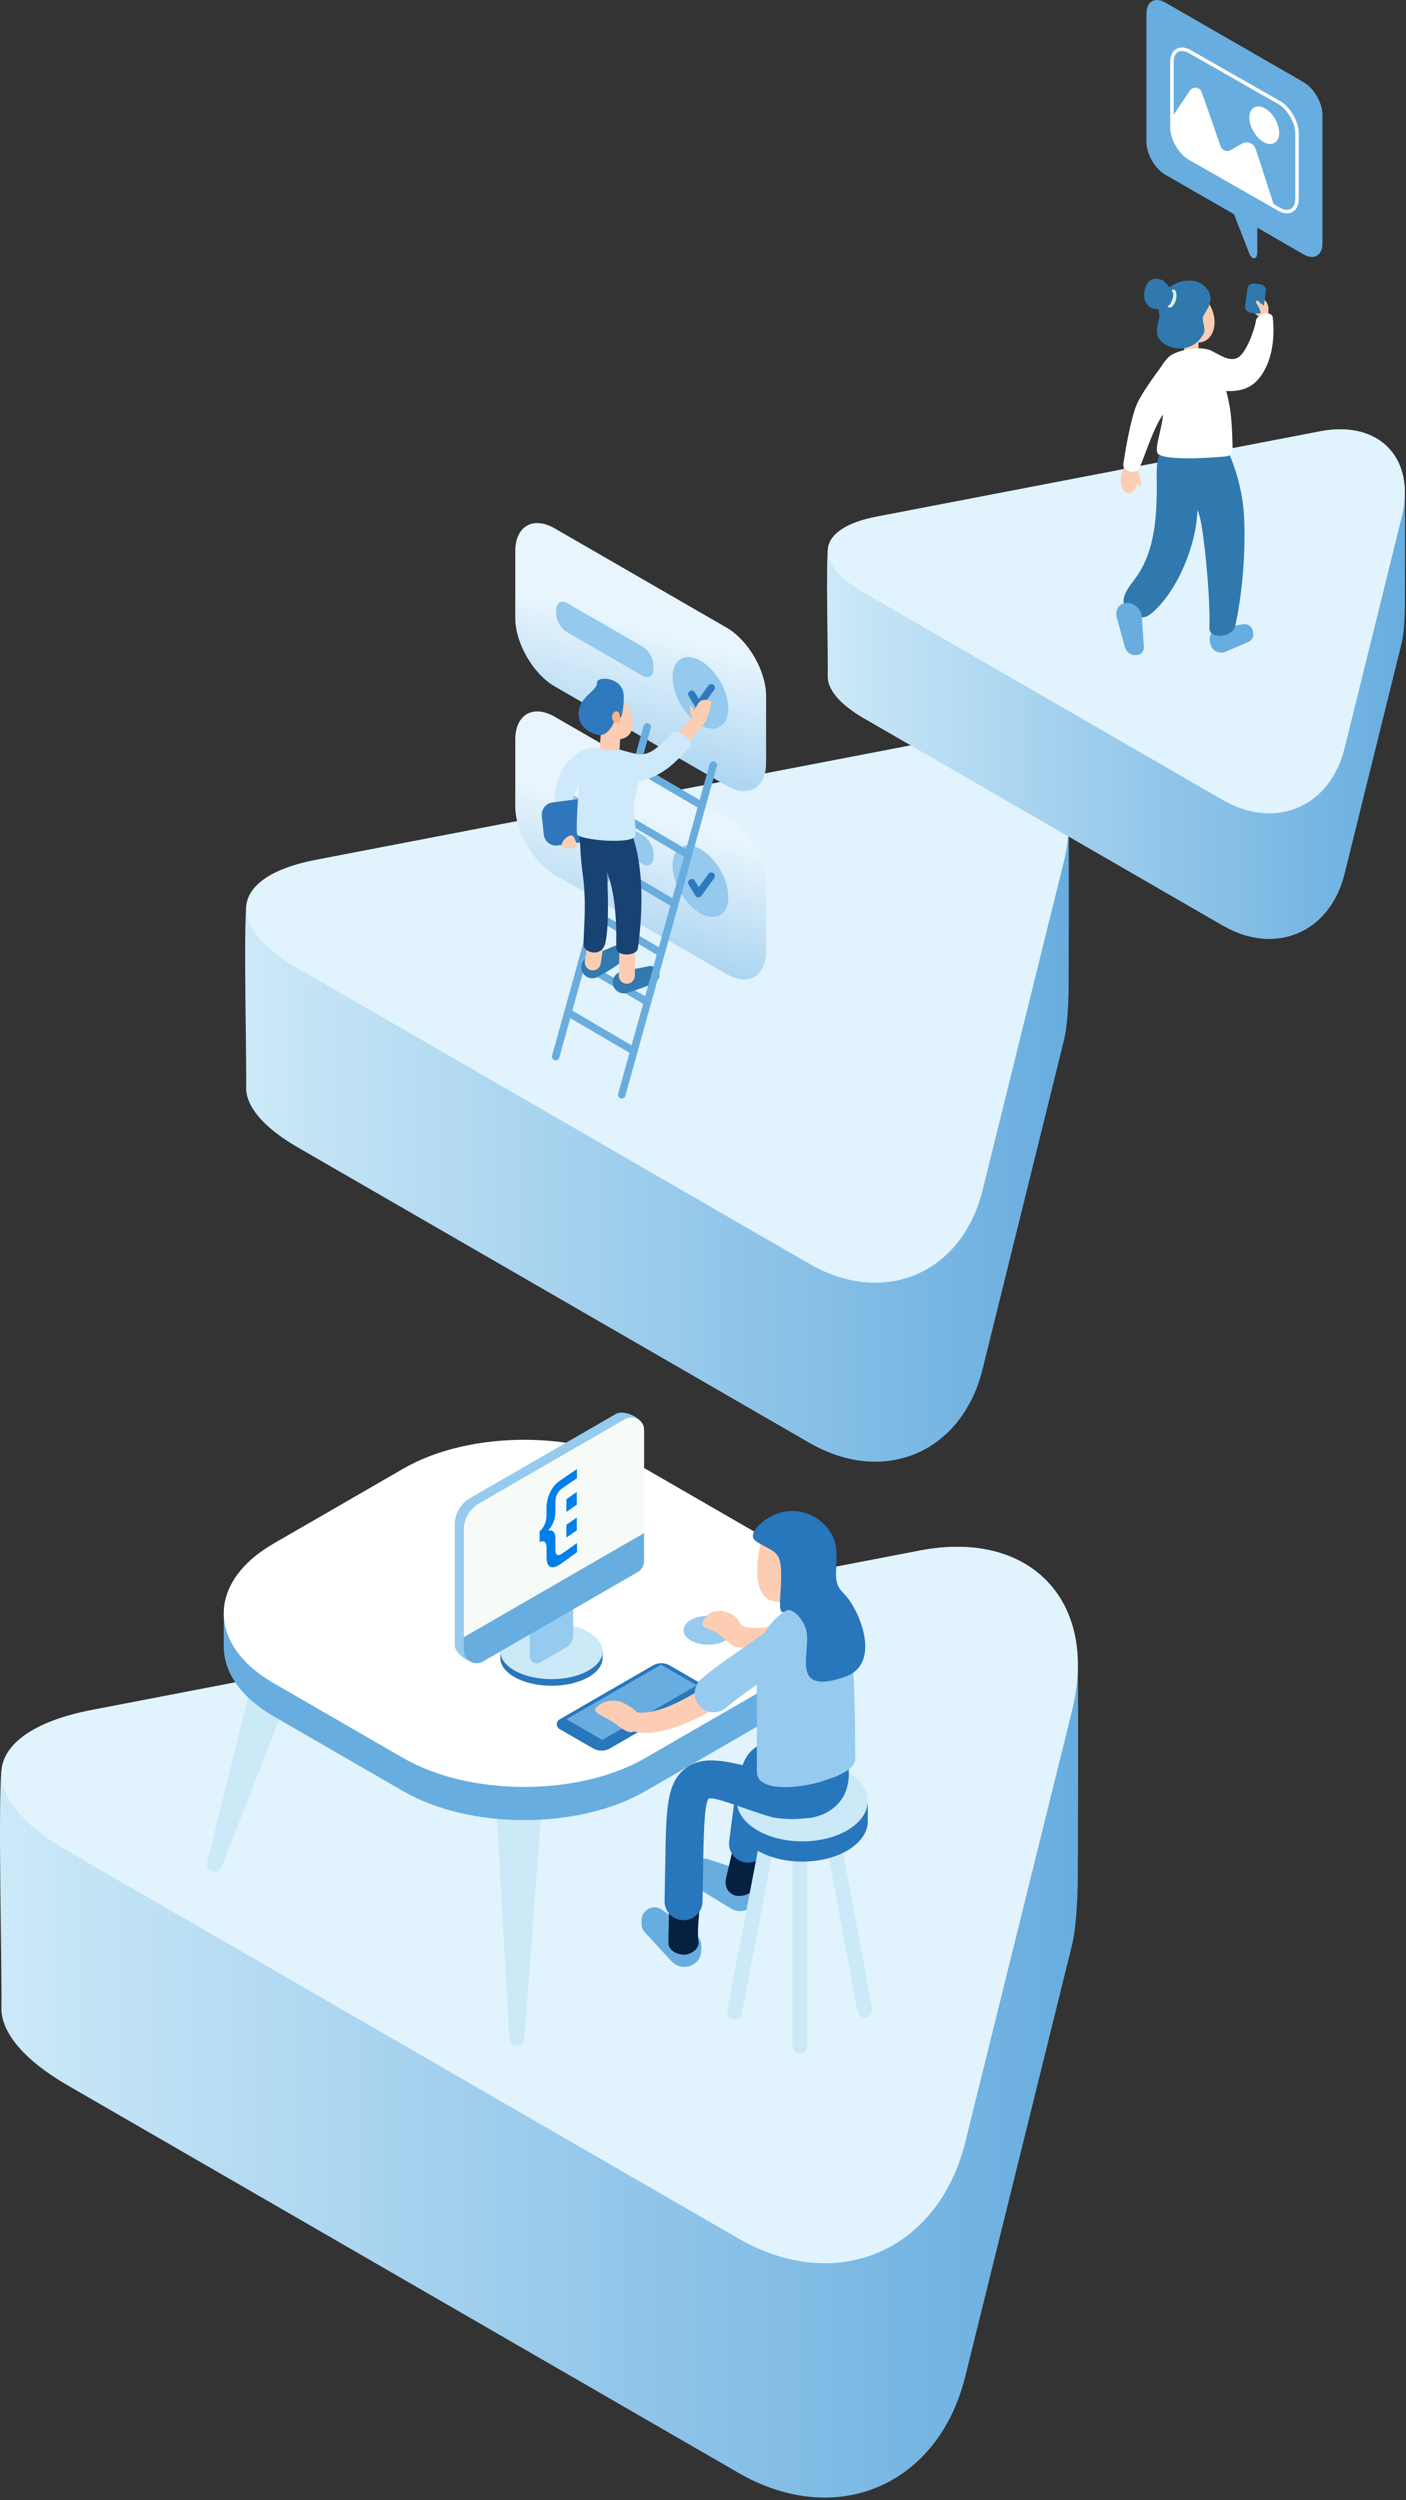 <svg width="476" height="846" viewBox="0 0 476 846" fill="none" xmlns="http://www.w3.org/2000/svg">
<rect x="0" y="0" width="476" height="846" fill="#333333" stroke="none"/>
<path fill-rule="evenodd" clip-rule="evenodd" d="M364.775 559.567C362.887 533.829 341.853 518.815 311.377 524.673L31.139 578.614C12.38 582.232 2.104 589.403 0.632 598.078C-0.84 606.753 0.761 669.658 0.471 679.134C0.217 687.393 7.643 696.837 23.072 705.736L250.01 836.764C283.079 855.843 317.652 841.149 326.809 804.079L362.918 658.23C364.231 652.851 364.903 643.215 364.903 633.388C364.903 632.107 365.191 565.489 364.775 559.567V559.567Z" fill="url(#paint0_linear_3622_4669)"/>
<path d="M31.139 578.614C-6.378 585.817 -9.997 607.362 23.072 626.441L250.01 757.469C283.079 776.58 317.652 761.854 326.809 724.784L362.918 578.966C372.073 541.896 348.897 517.438 311.377 524.674L31.139 578.614V578.614Z" fill="#E1F3FC"/>
<path d="M174.97 692.396C176.357 692.396 177.483 691.267 177.483 689.88L183.424 611.13C183.424 609.743 176.357 608.909 174.97 608.909C173.584 608.909 168.055 610.069 168.055 611.456L172.457 689.88C172.457 691.267 173.584 692.396 174.97 692.396V692.396Z" fill="#CCE9F8"/>
<path d="M72.628 633.452C73.695 633.452 74.639 632.805 75.02 631.821L98.111 572.685C98.721 571.125 97.7 569.41 96.04 569.21L87.754 568.21C86.459 568.055 85.256 568.883 84.951 570.142L70.146 630.277C69.749 631.892 70.969 633.452 72.628 633.452V633.452Z" fill="#CCE9F8"/>
<path d="M168.421 556.585L168.726 556.489L168.421 556.585Z" fill="#8CCCE5"/>
<path d="M192.671 559.271C190.538 558.037 188.284 557.086 185.969 556.413C188.284 557.086 190.538 558.037 192.671 559.271Z" fill="#8CCCE5"/>
<path d="M79.452 545.35C82.255 541.037 86.627 536.993 92.613 533.537L136.602 508.15C159.084 495.166 195.884 495.168 218.381 508.153L262.356 533.54C268.342 536.994 272.713 541.037 275.516 545.35H279.217V557.147C279.217 565.706 273.597 574.265 262.356 580.757L218.381 606.144C195.884 619.127 159.084 619.127 136.586 606.142L92.613 580.753C81.372 574.261 75.751 565.705 75.751 557.147V545.35H79.452V545.35Z" fill="#68ADDF"/>
<path d="M218.381 496.929C195.884 483.945 159.084 483.943 136.603 496.927L92.613 522.313C70.131 535.297 70.131 556.546 92.613 569.531L136.586 594.918C159.084 607.904 195.884 607.904 218.381 594.92L262.356 569.534C284.838 556.55 284.838 535.301 262.356 522.316L218.381 496.929V496.929Z" fill="#FEFFFE"/>
<path d="M169.915 558.764C171.758 554.639 178.566 551.571 186.715 551.571C194.849 551.571 201.657 554.639 203.5 558.764H204.018V560.998C204.018 566.202 196.265 570.423 186.715 570.423C177.15 570.423 169.396 566.202 169.396 560.998V558.764H169.915V558.764Z" fill="#2876BC"/>
<path d="M204.018 558.764C204.018 563.97 196.265 568.192 186.715 568.192C177.15 568.192 169.396 563.97 169.396 558.764C169.396 553.558 177.15 549.337 186.715 549.337C196.265 549.337 204.018 553.558 204.018 558.764Z" fill="#CCE9F8"/>
<path d="M179.358 550.622V560.439C179.358 562.287 181.368 563.441 182.968 562.516L191.62 557.519C193.127 556.65 194.056 555.045 194.056 553.308V542.143L179.358 550.622Z" fill="#96CAEE"/>
<path d="M153.966 515.867V556.643C153.966 559.989 160.334 564.044 163.227 562.37L212.822 530.19C214.162 529.413 215 527.978 215 526.425L218.016 483.351C218.016 480.005 211.375 476.783 208.481 478.456L159.1 506.961C155.931 508.799 153.966 512.193 153.966 515.867V515.867Z" fill="#96CAEE"/>
<path d="M218.061 483.995C218.061 480.647 214.451 478.555 211.542 480.23L162.176 508.734C158.992 510.571 157.028 513.965 157.028 517.639V554.013L218.061 518.775V483.995V483.995Z" fill="#F7FBF7"/>
<path d="M191.756 507.297L195.274 504.853V509.153L191.756 511.597V507.297V507.297ZM191.756 515.939L195.274 513.495V517.838L191.756 520.282V515.939V515.939ZM185.744 517.795V517.925C187.247 517.609 188.105 518.722 188.025 520.675V524.384C188.025 526.96 189.528 526.24 190.253 525.716C191.756 524.755 195.336 522.137 195.336 522.137V525.236C195.336 525.236 190.403 528.814 189.908 529.153C188.334 530.244 185.028 531.968 185.028 526.818V523.817C185.028 520.348 182.686 521.853 182.686 521.853V518.143C184.118 516.965 184.984 515.001 185.011 512.873V509.927C185.178 506.021 187.053 502.529 189.89 500.805L195.318 497.096V500.216C195.318 500.216 191.711 502.594 190.27 503.685C188.927 504.547 188.069 506.25 188.034 508.115V511.826C187.936 514.106 187.088 516.245 185.691 517.74L185.753 517.816L185.744 517.795Z" fill="#007FE7"/>
<path d="M163.562 562.181L215.899 531.963C217.239 531.187 218.061 529.751 218.061 528.198V518.775L157.028 554.013V558.416C157.028 561.763 160.653 563.854 163.562 562.181V562.181Z" fill="#68ADDF"/>
<path d="M221.062 563.549L189.426 581.815C188.177 582.537 188.177 584.342 189.426 585.064L200.819 591.635C202.571 592.647 204.718 592.647 206.47 591.635L238.107 573.369C239.356 572.647 239.356 570.842 238.107 570.12L226.729 563.549C224.977 562.538 222.814 562.538 221.062 563.549V563.549Z" fill="#2876BC"/>
<path d="M223.774 563.299L191.788 581.762L203.911 588.758L235.883 570.294L223.774 563.299V563.299Z" fill="#68ADDF"/>
<path d="M248.098 551.632C248.098 554.331 244.367 556.518 239.767 556.518C235.152 556.518 231.405 554.331 231.405 551.632C231.405 548.933 235.152 546.746 239.767 546.746C244.367 546.746 248.098 548.933 248.098 551.632Z" fill="#96CAEE"/>
<path d="M256.126 643.308C256.202 643.171 256.232 643.023 256.294 642.881C256.431 642.688 256.567 642.507 256.69 642.299C257.512 640.707 257.603 638.834 256.964 637.162C256.308 635.489 254.969 634.178 253.278 633.564L240.026 629.212C237.787 628.399 235.319 629.398 234.284 631.536L234.192 631.796C234.025 632.027 233.873 632.277 233.735 632.545C232.699 634.683 233.446 637.235 235.472 638.479L247.337 645.744C248.236 646.298 249.256 646.609 250.293 646.659C250.963 646.691 251.617 646.619 252.257 646.443C253.932 645.983 255.333 644.84 256.126 643.308V643.308Z" fill="#68ADDF"/>
<path d="M249.318 641.491C246.53 640.924 245.159 638.366 245.799 635.6L249.333 620.28C249.973 617.513 252.745 615.786 255.502 616.425C258.274 617.063 261.076 619.344 260.437 622.112C260.437 622.112 255.624 632.796 255.425 637.778C255.289 641.085 250.994 641.832 249.318 641.491V641.491Z" fill="#05213F"/>
<path d="M255.516 629.868C254.572 630.23 253.506 630.371 252.425 630.229C248.906 629.779 246.423 626.557 246.865 623.037C249.424 603.178 250.231 594.208 256.598 590.833C262.492 587.702 282.263 591.542 283.284 592.377C286.346 594.878 264.93 601.452 263.909 601.505C262.264 604.114 260.741 615.948 259.629 624.674C259.309 627.11 257.679 629.05 255.516 629.868V629.868Z" fill="#2876BC"/>
<path d="M237.391 658.189L237.376 658.184C237.3 656.648 236.538 655.149 235.122 654.134L224.185 646.266C220.986 643.965 217.225 646.568 217.24 649.583L217.209 649.575V651.194L217.225 651.211C217.225 652.111 217.56 653.047 218.352 653.903L227.399 663.705C229.593 666.072 233.431 666.173 235.761 663.925C236.843 662.869 237.361 661.508 237.361 660.15L237.391 660.141V658.189V658.189Z" fill="#68ADDF"/>
<path d="M270.825 694.902C272.211 694.902 273.338 693.774 273.338 692.385V624.245C273.338 622.859 272.211 621.729 270.825 621.729C269.439 621.729 268.311 622.859 268.311 624.245V692.385C268.311 693.774 269.439 694.902 270.825 694.902Z" fill="#CCE9F8"/>
<path d="M248.236 683.339C249.592 683.601 250.916 682.703 251.175 681.335L263.954 614.408C264.213 613.041 263.315 611.721 261.945 611.459C260.588 611.199 259.263 612.098 259.004 613.465L246.225 680.391C245.966 681.758 246.865 683.079 248.236 683.339V683.339Z" fill="#CCE9F8"/>
<path d="M293.231 682.639C294.602 682.384 295.516 681.068 295.257 679.704L282.812 612.709C282.569 611.339 281.243 610.441 279.873 610.695C278.517 610.948 277.603 612.259 277.862 613.628L290.307 680.623C290.55 681.987 291.875 682.891 293.231 682.639V682.639Z" fill="#CCE9F8"/>
<path d="M293.794 609.387V616.232C293.794 623.797 283.864 629.926 271.632 629.926C259.386 629.926 249.455 623.797 249.455 616.232V609.387H293.794Z" fill="#2876BC"/>
<path d="M293.794 609.386C293.794 616.946 283.864 623.081 271.632 623.081C259.386 623.081 249.455 616.946 249.455 609.386C249.455 601.82 259.386 595.69 271.632 595.69C283.864 595.69 293.794 601.82 293.794 609.386Z" fill="#CCE9F8"/>
<path d="M211.33 576.377C208.344 574.813 204.628 575.206 201.978 577.623C199.998 579.414 204.445 580.772 207.369 582.601C210.294 584.43 213.965 588.758 216.143 583.932C217.894 580.031 214.33 577.94 211.33 576.377V576.377Z" fill="#FCCDB2"/>
<path d="M247.961 546.403C245.418 544.868 240.97 544.031 238.64 547.623C236.309 551.213 239.249 550.339 242.844 552.669C246.438 554.999 249.317 559.654 251.648 556.064C253.019 553.94 253.902 551.368 251.678 550.278C250.093 549.498 250.505 547.938 247.961 546.403V546.403Z" fill="#FCCDB2"/>
<path d="M226.272 657.281L226.729 636.543C226.789 633.704 229.166 631.449 231.984 631.515C234.817 631.577 236.111 633.019 237.01 636.768C237.908 640.516 235.563 652.361 236.553 657.508C236.293 659.927 233.613 661.415 231.526 661.415C229.439 661.415 226.211 660.12 226.272 657.281V657.281Z" fill="#05213F"/>
<path d="M231.42 649.764L231.268 649.761C227.704 649.679 224.9 646.735 224.992 643.186C225.083 638.922 225.145 635.002 225.205 631.539C225.495 612.044 225.616 603.147 232.212 598.27C238.731 593.447 247.459 595.974 264.838 601.011C266.727 601.552 268.707 602.128 270.825 602.732C274.237 603.708 276.201 607.266 275.226 610.68C274.252 614.093 276.841 614.454 271.982 615.287C268.631 615.864 262.934 615.354 261.046 614.807C251.709 612.1 242.265 607.854 239.874 608.624C238.366 610.751 238.213 621.415 238.046 631.734C238 635.219 237.939 639.171 237.832 643.487C237.757 646.984 234.893 649.764 231.42 649.764V649.764Z" fill="#2876BC"/>
<path d="M271.982 615.287C271.221 615.287 270.445 615.233 269.683 615.121C265.174 614.461 261.488 611.81 259.583 607.846C259.264 607.188 258.304 605.192 255.867 597.724C254.862 594.69 255.441 591.373 257.406 588.849C259.355 586.324 262.432 584.942 265.615 585.145L274.13 585.694C281.091 586.144 286.757 591.683 287.306 598.576C287.762 604.55 285.646 608.239 283.787 610.282C280.908 613.441 276.461 615.287 271.982 615.287V615.287ZM269.622 598.285C270.52 600.838 270.977 601.885 271.176 602.274L271.19 602.327C271.708 602.654 273.658 602.313 274.283 601.624C274.359 601.537 274.587 600.936 274.481 599.586C274.435 599.03 273.917 598.563 273.292 598.523L269.622 598.285V598.285Z" fill="#2876BC"/>
<path d="M272.85 548.706C270.932 548.706 269.225 547.365 268.829 545.42L264.595 524.882C264.138 522.656 265.57 520.481 267.793 520.025C270.017 519.566 272.195 520.997 272.653 523.223L276.887 543.761C277.344 545.987 275.912 548.162 273.688 548.621C273.399 548.678 273.124 548.706 272.85 548.706Z" fill="#FCCDB2"/>
<path d="M278.455 538.113C282.111 532.377 279.811 522.793 274.069 519.147C268.327 515.502 258.944 515.231 257.588 521.888C256.964 524.918 254.237 536.397 259.507 540.749C262.706 543.402 271.114 541.936 274.77 536.202L278.455 538.113V538.113Z" fill="#FCCDB2"/>
<path d="M257.802 558.552C251.923 558.552 248.221 556.484 247.962 556.335L251.678 550.278C251.968 550.432 259.158 552.879 269.241 546.761C271.19 545.583 273.719 546.201 274.892 548.144C276.079 550.087 275.456 552.616 273.506 553.794C267.444 557.468 262.051 558.552 257.802 558.552Z" fill="#FCCDB2"/>
<path d="M206.41 580.677L212.701 578.256C212.776 578.338 219.418 585.193 245.129 566.232C246.956 564.882 249.531 565.272 250.886 567.1C252.227 568.928 251.831 571.503 250.002 572.853C237.177 582.316 223.728 587.455 216.112 586.205C207.765 584.834 206.791 581.116 206.41 580.677V580.677Z" fill="#FCCDB2"/>
<path d="M241.61 579.414C239.782 579.414 237.969 578.641 236.69 577.138C234.406 574.426 234.741 570.371 237.452 568.079C241.655 564.524 246.042 561.479 251.13 557.953C254.694 555.473 258.745 552.663 263.33 549.251C266.164 547.133 270.2 547.722 272.318 550.568C274.434 553.416 273.856 557.442 270.992 559.561C266.239 563.102 262.112 565.976 258.457 568.512C253.643 571.85 249.5 574.735 245.753 577.895C244.55 578.915 243.072 579.414 241.61 579.414V579.414Z" fill="#96CAEE"/>
<path d="M288.28 557.179C285.98 534.05 256.186 540.254 256.186 563.878C256.186 581.891 256.247 573.96 256.247 599.629C256.247 605.476 266.788 605.645 276.004 603.418C277.283 603.111 282.111 601.525 283.177 601.057C286.924 599.411 289.529 597.399 289.529 595.423C289.529 588.36 289.498 569.333 288.28 557.179V557.179Z" fill="#96CAEE"/>
<path d="M266.056 545.088C267.763 543.787 271.799 547.266 272.927 551.571C274.83 558.806 266.895 573.889 285.858 567.491C299.095 563.023 290.595 543.998 285.721 539.297C281.669 535.37 283.497 532.685 283.147 524.834C282.797 516.85 274.922 510.491 266.727 511.351C260.238 512.038 254.252 517.448 254.952 520.23C255.471 522.269 261.381 523.806 263.102 526.156C266.772 531.146 261.457 548.581 266.056 545.088V545.088Z" fill="#2876BC"/>
<path fill-rule="evenodd" clip-rule="evenodd" d="M361.681 276.445C360.238 256.794 344.178 245.317 320.904 249.806L106.765 290.999C92.434 293.755 84.582 299.237 83.491 305.873C82.368 312.509 83.555 360.562 83.331 367.807C83.139 374.122 88.844 381.303 100.61 388.131L274.005 488.212C299.266 502.798 325.681 491.579 332.668 463.24L360.238 351.846C361.263 347.707 361.776 340.366 361.776 332.865C361.776 331.871 362 280.997 361.681 276.445V276.445Z" fill="url(#paint1_linear_3622_4669)"/>
<path d="M106.765 290.999C78.137 296.513 75.348 312.961 100.61 327.544L274.005 427.657C299.266 442.243 325.681 430.991 332.668 402.685L360.237 291.255C367.258 262.949 349.531 244.292 320.904 249.806L106.765 290.999V290.999Z" fill="#E1F3FC"/>
<path fill-rule="evenodd" clip-rule="evenodd" d="M245.995 212.384L187.815 178.811C180.462 174.567 174.447 178.041 174.447 186.531V209.124C174.447 217.613 180.462 228.034 187.813 232.278L245.997 265.869C253.348 270.114 259.364 266.64 259.364 258.15V235.536C259.364 227.047 253.348 216.628 245.995 212.384V212.384Z" fill="url(#paint2_linear_3622_4669)"/>
<path d="M219.06 229.098C218.543 229.098 217.976 228.928 217.394 228.592L191.889 213.875C189.89 212.722 188.263 209.906 188.263 207.598V206.329C188.263 205.171 188.667 204.301 189.4 203.877C190.133 203.454 191.089 203.54 192.092 204.118L217.598 218.845C219.596 219.998 221.222 222.814 221.222 225.123V226.381C221.222 227.539 220.818 228.41 220.085 228.833C219.778 229.01 219.432 229.098 219.06 229.098Z" fill="#95C9ED"/>
<path d="M241.216 246.567C239.918 246.567 238.487 246.136 237.011 245.284C231.874 242.314 227.696 235.07 227.696 229.136C227.696 226.222 228.697 224.039 230.514 222.991C232.331 221.941 234.72 222.168 237.241 223.624C242.378 226.594 246.557 233.837 246.557 239.772C246.557 242.686 245.555 244.869 243.737 245.917C242.985 246.352 242.134 246.567 241.216 246.567Z" fill="#95C9ED"/>
<path d="M236.459 239.915L236.404 239.914C235.995 239.896 235.622 239.673 235.411 239.32L233.145 235.532C232.8 234.954 232.988 234.205 233.567 233.858C234.144 233.513 234.895 233.701 235.24 234.279L236.557 236.482L239.824 231.979C240.22 231.434 240.984 231.313 241.529 231.709C242.074 232.106 242.196 232.868 241.8 233.413L237.446 239.411C237.217 239.729 236.849 239.915 236.459 239.915V239.915Z" fill="#2F79BE"/>
<path fill-rule="evenodd" clip-rule="evenodd" d="M245.995 276.118L187.815 242.544C180.462 238.299 174.447 241.775 174.447 250.265V272.856C174.447 281.346 180.462 291.766 187.813 296.01L245.997 329.602C253.348 333.847 259.364 330.373 259.364 321.884V299.269C259.364 290.779 253.348 280.362 245.995 276.118V276.118Z" fill="url(#paint3_linear_3622_4669)"/>
<path d="M219.06 292.831C218.543 292.831 217.976 292.661 217.394 292.324L191.889 277.609C189.89 276.455 188.263 273.64 188.263 271.332V270.062C188.263 268.904 188.667 268.034 189.4 267.611C190.133 267.188 191.089 267.274 192.092 267.853L217.598 282.577C219.596 283.732 221.222 286.548 221.222 288.856V290.114C221.222 291.272 220.818 292.142 220.085 292.566C219.778 292.743 219.432 292.831 219.06 292.831V292.831Z" fill="#95C9ED"/>
<path d="M241.216 310.301C239.918 310.301 238.487 309.87 237.011 309.017C231.874 306.048 227.696 298.804 227.696 292.87C227.696 289.956 228.697 287.772 230.514 286.724C232.331 285.676 234.72 285.901 237.241 287.359C242.378 290.327 246.557 297.571 246.557 303.506C246.557 306.42 245.555 308.602 243.737 309.651C242.985 310.085 242.134 310.301 241.216 310.301Z" fill="#95C9ED"/>
<path d="M236.459 303.649L236.404 303.647C235.995 303.63 235.622 303.407 235.411 303.055L233.145 299.265C232.8 298.687 232.988 297.938 233.567 297.592C234.144 297.245 234.895 297.434 235.24 298.014L236.557 300.215L239.824 295.714C240.22 295.169 240.984 295.046 241.529 295.443C242.074 295.838 242.196 296.602 241.8 297.147L237.446 303.145C237.217 303.463 236.849 303.649 236.459 303.649V303.649Z" fill="#2F79BE"/>
<path d="M188.124 358.809C188.011 358.809 187.897 358.793 187.784 358.761C187.108 358.574 186.713 357.875 186.9 357.2L217.884 245.628C218.071 244.952 218.772 244.557 219.447 244.745C220.122 244.932 220.517 245.632 220.33 246.306L189.345 357.879C189.19 358.44 188.679 358.809 188.124 358.809V358.809Z" fill="#69ADDF"/>
<path d="M214.596 356.928C214.379 356.928 214.158 356.872 213.956 356.753L191.639 343.662C191.035 343.307 190.833 342.529 191.187 341.926C191.538 341.321 192.317 341.119 192.923 341.474L215.239 354.565C215.844 354.919 216.046 355.696 215.691 356.301C215.456 356.703 215.031 356.928 214.596 356.928V356.928Z" fill="#69ADDF"/>
<path d="M219.206 340.326C218.987 340.326 218.768 340.271 218.566 340.152L196.25 327.061C195.645 326.707 195.443 325.93 195.797 325.326C196.15 324.721 196.928 324.518 197.533 324.873L219.849 337.964C220.453 338.318 220.655 339.096 220.301 339.7C220.066 340.102 219.641 340.326 219.206 340.326V340.326Z" fill="#69ADDF"/>
<path d="M223.817 323.725C223.598 323.725 223.379 323.67 223.177 323.551L200.86 310.461C200.255 310.107 200.053 309.329 200.407 308.725C200.761 308.12 201.539 307.919 202.143 308.272L224.459 321.364C225.064 321.719 225.266 322.495 224.911 323.099C224.676 323.501 224.251 323.725 223.817 323.725Z" fill="#69ADDF"/>
<path d="M228.426 307.126C228.208 307.126 227.987 307.069 227.785 306.951L205.47 293.86C204.865 293.506 204.663 292.728 205.017 292.124C205.37 291.52 206.149 291.318 206.753 291.672L229.068 304.764C229.673 305.118 229.875 305.895 229.521 306.499C229.286 306.902 228.861 307.126 228.426 307.126V307.126Z" fill="#69ADDF"/>
<path d="M233.037 290.526C232.818 290.526 232.598 290.469 232.396 290.352L210.08 277.259C209.476 276.905 209.274 276.128 209.628 275.524C209.981 274.92 210.76 274.718 211.363 275.072L233.679 288.163C234.284 288.517 234.486 289.295 234.132 289.899C233.897 290.302 233.471 290.526 233.037 290.526V290.526Z" fill="#69ADDF"/>
<path d="M237.646 273.924C237.428 273.924 237.208 273.87 237.005 273.751L214.689 260.66C214.085 260.305 213.883 259.529 214.237 258.924C214.592 258.32 215.366 258.117 215.972 258.471L238.289 271.562C238.893 271.917 239.096 272.694 238.741 273.298C238.505 273.7 238.08 273.924 237.646 273.924Z" fill="#69ADDF"/>
<path d="M230.566 253.522C229.756 253.908 228.765 253.808 228.036 253.193C227.046 252.354 226.925 250.871 227.764 249.882C227.764 249.882 234.931 242.928 236.127 240.027C237.322 237.124 238.449 238.913 239.439 239.756C240.428 240.594 238.961 244.206 238.121 245.195L231.348 252.922C231.127 253.183 230.859 253.383 230.566 253.522Z" fill="#FCCDB2"/>
<path d="M237.322 237.124C238.645 236.585 240.685 236.726 240.824 237.692C240.962 238.656 238.869 245.28 237.491 245.743C236.113 246.207 234.724 245.025 234.161 242.648C234.161 242.648 236 237.664 237.322 237.124Z" fill="#FCCDB2"/>
<path d="M234.161 242.648C233.696 241.413 233.42 240.248 233.603 239.094C233.786 237.939 235.353 240.651 235.327 241.925C235.301 243.199 234.161 242.648 234.161 242.648Z" fill="#FCCDB2"/>
<path d="M210.767 336.098C211.386 336.163 212.017 336.076 212.6 335.831C212.6 335.831 220.555 333.633 222.506 331.676C224.459 329.72 222.024 326.468 219.809 326.906L210.442 328.755C209.391 328.959 208.481 329.61 207.945 330.537C207.406 331.462 207.295 332.576 207.638 333.59C207.966 334.563 208.694 335.368 209.63 335.79C209.992 335.953 210.376 336.056 210.767 336.098Z" fill="#3179AE"/>
<path d="M200.884 331.014C201.503 330.952 202.104 330.737 202.623 330.378C202.623 330.378 209.961 326.596 211.471 324.282C212.981 321.967 209.931 319.284 207.852 320.166L199.064 323.892C198.076 324.309 197.32 325.132 196.984 326.149C196.646 327.163 196.765 328.277 197.309 329.199C197.83 330.085 198.707 330.724 199.71 330.945C200.096 331.031 200.494 331.054 200.884 331.014V331.014Z" fill="#3179AE"/>
<path d="M200.694 328.363C202.008 328.363 203.162 327.402 203.368 326.062L205.024 315.266V315.263C203.064 312.215 199.823 313.397 199.466 315.731L198.011 325.24C197.781 326.719 198.797 328.103 200.28 328.331C200.419 328.352 200.554 328.363 200.694 328.363V328.363Z" fill="#FCCDB2"/>
<path d="M212.553 332.857C213.857 332.69 214.88 331.59 214.914 330.235L215.183 319.316L215.182 319.313C212.851 316.54 209.787 318.123 209.729 320.484L209.494 330.1C209.456 331.597 210.64 332.841 212.138 332.878C212.279 332.881 212.415 332.875 212.553 332.857V332.857Z" fill="#FCCDB2"/>
<path fill-rule="evenodd" clip-rule="evenodd" d="M195.965 265.628C199.103 261.648 205.899 255.761 202.62 253.807C199.183 251.372 192.263 256.32 190.13 260.971C188.96 263.52 188.299 265.493 187.939 268.013C187.578 270.532 188.161 277.062 190.441 279.579C192.074 279.758 193.281 279.682 194.606 279.144C194.467 274.515 193.671 270.978 194.181 269.489C194.525 268.485 195.213 266.581 195.965 265.628Z" fill="#CDE9FA"/>
<path fill-rule="evenodd" clip-rule="evenodd" d="M190.742 281.24C192.121 281.999 193.514 281.846 194.925 280.443C194.801 279.795 194.678 279.146 194.554 278.499C193.16 278.765 191.768 279.031 190.374 279.295C190.498 279.944 190.621 280.592 190.742 281.24Z" fill="white"/>
<path fill-rule="evenodd" clip-rule="evenodd" d="M187.04 271.538L201.01 269.679C203.343 269.369 205.47 271.044 205.717 273.385L206.375 279.648C206.61 281.898 205.013 283.928 202.77 284.226L188.8 286.085C186.468 286.395 184.339 284.719 184.092 282.379L183.435 276.116C183.198 273.865 184.796 271.835 187.04 271.538V271.538Z" fill="#2F76BC"/>
<path fill-rule="evenodd" clip-rule="evenodd" d="M193.091 282.711C191.736 282.936 189.757 285.204 190.268 286.029C190.782 286.854 192.297 287.34 193.655 287.115C195.01 286.89 195.695 286.039 195.182 285.214C194.669 284.389 194.448 282.486 193.091 282.711V282.711Z" fill="#FCCDB2"/>
<path fill-rule="evenodd" clip-rule="evenodd" d="M197.082 276.924C195.285 278.743 196.406 285.082 196.458 286.562C196.744 294.735 197.979 297.344 197.979 306.391C197.961 313.519 197.472 317.262 197.579 319.993C197.664 322.144 203.897 324.407 205.024 318.735C206.8 309.804 205.116 291.049 205.024 282.711C202.364 280.952 207.493 274.496 197.082 276.924V276.924Z" fill="#174272"/>
<path fill-rule="evenodd" clip-rule="evenodd" d="M201.947 280.229C201.828 283.707 201.847 287.567 203.493 290.602C207.169 297.39 208.085 304.671 208.474 310.946C208.861 317.222 208.412 319.75 208.752 321.278C209.182 323.601 215.643 323.682 215.982 320.749C216.322 317.816 219.757 295.308 213.027 279.866C210.101 278.112 204.469 277.804 201.947 280.229V280.229Z" fill="#174272"/>
<path fill-rule="evenodd" clip-rule="evenodd" d="M209.627 255.344L202.961 254.934L203.457 246.883L210.123 247.294L209.627 255.344Z" fill="#FCCDB2"/>
<path fill-rule="evenodd" clip-rule="evenodd" d="M216.7 255.399C218.108 255.621 215.988 266.368 214.961 270.381C213.933 274.395 215.566 278.813 215.094 282.711C214.703 285.941 195.659 284.274 195.352 282.217C194.925 279.342 195.896 265.255 196.666 260.775C197.434 256.31 195.327 252.375 202.992 253.104C205.864 254.454 207.382 253.748 209.743 253.629C212.638 254.48 215.293 255.177 216.7 255.399V255.399Z" fill="#CDE9FA"/>
<path fill-rule="evenodd" clip-rule="evenodd" d="M204.031 234.917C200.268 235.886 198.397 240.122 199.851 244.378C201.305 248.633 206.845 250.959 210.608 249.99C214.371 249.021 214.933 245.123 213.478 240.868C212.025 236.613 207.795 233.948 204.031 234.917V234.917Z" fill="#FCCDB2"/>
<path fill-rule="evenodd" clip-rule="evenodd" d="M202.098 231.131C201.923 228.669 210.309 228.979 211.089 234.644C211.495 237.592 210.48 244.301 209.686 242.752C208.968 241.259 207.295 240.553 208.056 242.775C208.542 244.192 205.586 249.555 202.414 248.685C195.966 246.913 195.443 242.625 196.127 239.687C197.088 235.56 202.259 233.377 202.098 231.131Z" fill="#2F79BE"/>
<path fill-rule="evenodd" clip-rule="evenodd" d="M208.618 240.676C209.371 240.591 209.788 241.424 209.911 242.53C210.036 243.635 210.311 244.506 209.577 244.69C208.329 245.005 207.312 243.942 207.189 242.837C207.064 241.731 207.867 240.759 208.618 240.676Z" fill="#FAB384"/>
<path fill-rule="evenodd" clip-rule="evenodd" d="M227.875 247.923C226.728 248.939 224.951 250.621 223.779 251.848L223.513 251.953C220.969 254.448 218.365 255.828 214.889 255.024C212.579 254.49 212.219 264.865 215.334 264.639C217.626 264.473 223.118 262.597 227.352 258.91L227.398 258.881C228.224 258.213 232.038 254.527 233.578 252.671C235.116 250.814 229.539 246.451 227.875 247.923Z" fill="#CDE9FA"/>
<path d="M210.49 371.722C210.377 371.722 210.263 371.706 210.149 371.674C209.475 371.488 209.079 370.788 209.266 370.113L240.25 258.542C240.439 257.865 241.137 257.471 241.811 257.659C242.487 257.846 242.882 258.545 242.696 259.221L211.712 370.792C211.555 371.354 211.045 371.722 210.49 371.722V371.722Z" fill="#69ADDF"/>
<path fill-rule="evenodd" clip-rule="evenodd" d="M475.555 164.637C474.542 150.847 463.273 142.794 446.941 145.944L296.676 174.849C286.62 176.784 281.11 180.631 280.344 185.287C279.557 189.943 280.389 223.663 280.232 228.747C280.097 233.179 284.1 238.217 292.357 243.009L414.032 313.238C431.757 323.473 450.293 315.6 455.197 295.714L474.542 217.547C475.262 214.643 475.622 209.492 475.622 204.228C475.622 203.531 475.779 167.831 475.555 164.637V164.637Z" fill="url(#paint4_linear_3622_4669)"/>
<path d="M296.676 174.849C276.588 178.718 274.63 190.26 292.357 200.494L414.031 270.745C431.757 280.98 450.293 273.084 455.196 253.221L474.542 175.029C479.468 155.166 467.029 142.074 446.941 145.944L296.676 174.849V174.849Z" fill="#E1F3FC"/>
<path d="M411.692 220.425C412.666 220.897 413.793 220.981 414.803 220.584L422.556 217.244C423.897 216.717 424.621 215.277 424.23 213.892C424.218 213.838 424.123 213.388 424.075 213.214C423.683 211.83 422.33 210.973 420.905 211.219L412.618 212.674C411.989 212.785 411.395 213.053 410.909 213.447C410.599 213.696 410.339 214.005 410.101 214.333C408.902 216.01 409.709 219.467 411.692 220.425Z" fill="#68ADDF"/>
<path d="M413.864 148.962C417.759 155.923 420.715 165.62 421.166 174.724C422.069 193.241 418.804 209.577 418.091 212.093C417.034 215.781 409.235 216.301 409.424 212.483C409.816 204.781 408.379 188.982 407.323 181.343C407.026 179.202 406.515 175.054 405.376 172.555C405.103 184.121 398.857 199.679 390.143 207.282C387.709 209.398 385.56 209.409 382.841 207.673C380.538 206.202 379.825 203.677 380.846 201.146C381.879 198.614 383.851 196.601 385.334 194.312C390.808 185.914 391.544 175.498 391.639 165.479C391.686 159.702 390.713 152.523 395.818 149.829C396.946 150.171 398.038 149.286 399.19 149.092C404.046 148.268 409.032 148.125 413.924 148.671" fill="#2F79AE"/>
<path d="M410.457 105.066C412.143 109.639 410.801 114.352 407.453 115.593C404.093 116.833 400.009 114.132 398.311 109.559C396.625 104.986 397.967 100.273 401.315 99.032C404.675 97.792 408.759 100.493 410.457 105.066V105.066Z" fill="#FCCDB2"/>
<path d="M405.85 114.393C405.85 114.393 405.423 118.452 406.337 120.378C407.263 122.303 400.781 123.342 400.852 121.611C400.971 119.211 400.852 113.229 400.852 113.229L405.85 114.393V114.393Z" fill="#FCCDB2"/>
<path d="M428.8 106.514C429.465 105.637 429.596 104.429 429.275 103.38C428.967 102.329 428.242 101.433 427.364 100.775C426.675 100.261 425.82 99.867 424.977 100.025C424.74 100.07 424.515 100.161 424.324 100.315C424.028 100.559 423.885 100.936 423.802 101.308C423.541 102.512 423.826 103.775 424.289 104.917C424.491 105.391 424.716 105.859 425.06 106.236C425.595 106.82 426.39 107.148 427.186 107.106C427.791 107.075 428.361 106.843 428.907 106.572" fill="#FCCDB2"/>
<path d="M425.56 106.096L423.244 105.795C422.164 105.654 421.392 104.663 421.534 103.581L422.306 97.631C422.448 96.549 423.434 95.786 424.515 95.926L426.842 96.227C427.922 96.368 428.694 97.358 428.551 98.441L427.78 104.391C427.637 105.473 426.652 106.236 425.56 106.096Z" fill="#2F79AE"/>
<path d="M428.539 103.933C427.851 103.306 426.972 102.892 426.355 102.196C426.129 101.932 425.82 101.596 425.488 101.728C425.274 101.813 425.191 102.076 425.226 102.3C425.25 102.526 425.381 102.722 425.512 102.911C425.963 103.587 426.39 104.291 426.616 105.069C426.818 105.768 426.937 106.495 427.483 106.983C428.1 107.289 428.943 107.022 429.275 106.413C429.715 105.596 429.228 104.561 428.539 103.933V103.933Z" fill="#FCCDB2"/>
<path d="M381.179 156.826C381.582 156.474 382.176 156.447 382.698 156.59C382.853 156.632 382.972 156.748 383.078 156.862C383.898 157.709 384.61 158.665 385.192 159.696C385.643 160.511 386.011 161.542 385.524 162.341C385.287 162.742 384.171 166.855 382.402 166.854C379.802 166.853 379.398 163.569 379.446 161.682C379.493 159.794 381.179 156.826 381.179 156.826V156.826Z" fill="#FCCDB2"/>
<path d="M404.889 130.451C412.131 132.246 420.371 134.224 425.523 128.838C430.677 123.453 431.733 114.29 430.866 107.313C430.582 105.107 425.559 106.096 425.215 108.452C424.74 111.651 421.879 119.502 419.041 121.044C416.228 122.57 412.689 119.922 410.172 118.716C405.732 116.589 397.599 118.844 395.604 120.844C395.485 125.985 398.014 126.323 401.92 129.668C402.787 130.408 404.889 130.451 404.889 130.451V130.451Z" fill="white"/>
<path d="M395.521 120.885C398.525 125.322 400.828 130.62 400.08 135.93C399.903 137.126 396.922 137.369 395.046 138.876C391.259 141.916 387.472 154.915 385.75 158.232C384.183 161.261 379.98 158.861 380.276 157.098C380.586 155.335 382.627 141.123 385.311 135.845C387.994 130.565 395.521 120.885 395.521 120.885Z" fill="white"/>
<path d="M414.874 131.329C413.022 124.613 406.099 120.752 399.142 120.395C398.3 120.352 397.433 120.369 396.625 120.638C395.64 120.964 394.809 121.653 394.168 122.475C392.671 124.42 392.292 127.027 392.47 129.478C392.66 131.929 393.336 134.313 393.728 136.738C394.63 142.303 390.606 151.195 391.9 153.343C393.526 156.254 413.532 154.701 415.325 154.39C417.236 154.058 417.343 153.051 417.272 150.458C416.999 141.22 416.619 137.662 414.874 131.329V131.329Z" fill="white"/>
<path d="M407.228 113.381C403.144 120.256 394.275 118.281 392.138 114.156C390.737 111.442 392.873 107.741 392.517 106.549C391.662 103.699 392.957 100.619 394.809 98.291C397.243 95.221 403.963 93.479 407.453 96.545C412.796 101.248 407.489 105.708 407.252 107.313C406.919 109.582 408.593 111.067 407.228 113.381V113.381Z" fill="#2F79AE"/>
<path d="M396.935 98.732C396.935 98.732 394.797 95.391 393.491 94.804C392.399 94.309 388.884 93.206 387.602 97.817C386.308 102.429 389.739 105.523 393.17 104.404C396.601 103.286 396.411 102.265 398.062 102.614C399.713 102.964 400.365 99.11 396.935 98.732Z" fill="#2F79AE"/>
<path d="M396.625 98.269C396.625 98.269 396.958 97.881 397.587 98.047C398.204 98.214 398.466 99.917 398.192 101.228C397.86 102.793 396.328 105.107 395.224 103.568L396.043 103.106C396.043 103.106 397.872 100.098 396.934 98.731L396.625 98.269V98.269Z" fill="#DDEFDF"/>
<path d="M382.046 204.084C381.951 204.082 381.464 204.058 381.321 204.055C380.181 204.034 379.184 204.567 378.567 205.508C377.938 206.449 377.772 207.715 378.08 208.976L380.775 218.748C381.191 220.421 382.616 221.662 384.112 221.638C384.171 221.637 384.646 221.669 384.836 221.667C386.319 221.643 387.365 220.359 387.246 218.685L386.581 208.878C386.534 208.133 386.308 207.386 385.94 206.711C385.714 206.284 385.429 205.888 385.097 205.539C384.242 204.63 383.126 204.101 382.046 204.084V204.084Z" fill="#68ADDF"/>
<path d="M385.406 160.131C386.189 161.688 386.462 164.09 386.213 164.491C385.976 164.891 384.931 163.778 384.646 162.221C384.349 160.663 385.406 160.131 385.406 160.131V160.131Z" fill="#FCCDB2"/>
<path d="M441.338 27.816L394.512 0.863C391.009 -1.159 388.136 0.496 388.136 4.541V48.1C388.136 52.145 391.009 57.109 394.512 59.131L417.771 72.479L423.007 85.936C424.015 88.144 425.655 87.789 425.655 85.362V77.031L441.338 86.093C444.853 88.115 447.714 86.461 447.714 82.416V38.845C447.714 34.801 444.853 29.838 441.338 27.816V27.816Z" fill="#68ADDF"/>
<path d="M428.314 36.696C426.937 35.9 425.607 35.79 424.562 36.39C423.529 36.988 422.959 38.196 422.959 39.788C422.959 42.82 425.096 46.521 427.72 48.038C428.504 48.495 429.288 48.727 430 48.727C430.534 48.727 431.021 48.599 431.472 48.343C432.505 47.746 433.075 46.538 433.075 44.945C433.075 41.912 430.937 38.211 428.314 36.696Z" fill="white"/>
<path d="M438.513 67.265C438.513 68.904 437.978 70.114 437.017 70.673C436.055 71.227 434.749 71.089 433.324 70.277L431.163 69.046L425.132 50.436C424.491 48.471 422.211 47.592 420.418 48.62L416.666 50.773C415.373 51.512 413.734 50.901 413.247 49.5L406.824 31.162C406.219 29.425 403.892 29.122 402.858 30.647L397.349 38.795V20.998C397.349 19.358 397.872 18.148 398.834 17.59C399.225 17.367 399.665 17.256 400.152 17.256C400.864 17.256 401.683 17.5 402.526 17.986L432.73 35.208C435.865 36.993 438.513 41.545 438.513 45.147V67.265V67.265ZM433.324 34.176L403.12 16.954C401.315 15.924 399.582 15.785 398.24 16.564C396.898 17.343 396.162 18.918 396.162 20.998V43.117C396.162 47.162 399.012 52.083 402.526 54.086L432.73 71.309C433.775 71.899 434.784 72.197 435.711 72.197C436.399 72.197 437.04 72.032 437.622 71.698C438.964 70.919 439.7 69.345 439.7 67.265V45.147C439.7 41.102 436.838 36.181 433.324 34.176Z" fill="white"/>
<defs>
<linearGradient id="paint0_linear_3622_4669" x1="-0.008" y1="684.256" x2="364.996" y2="684.256" gradientUnits="userSpaceOnUse">
<stop stop-color="#CCE9F8"/>
<stop offset="1" stop-color="#68ADDF"/>
</linearGradient>
<linearGradient id="paint1_linear_3622_4669" x1="83.01" y1="371.718" x2="361.861" y2="371.718" gradientUnits="userSpaceOnUse">
<stop stop-color="#CCE9F8"/>
<stop offset="1" stop-color="#68ADDF"/>
</linearGradient>
<linearGradient id="paint2_linear_3622_4669" x1="219.471" y1="213.002" x2="203.231" y2="272.133" gradientUnits="userSpaceOnUse">
<stop stop-color="#E8F5FD"/>
<stop offset="1" stop-color="#95C9ED"/>
</linearGradient>
<linearGradient id="paint3_linear_3622_4669" x1="219.471" y1="276.735" x2="203.231" y2="335.866" gradientUnits="userSpaceOnUse">
<stop stop-color="#E8F5FD"/>
<stop offset="1" stop-color="#95C9ED"/>
</linearGradient>
<linearGradient id="paint4_linear_3622_4669" x1="280.007" y1="231.491" x2="475.682" y2="231.491" gradientUnits="userSpaceOnUse">
<stop stop-color="#CCE9F8"/>
<stop offset="1" stop-color="#68ADDF"/>
</linearGradient>
</defs>
</svg>
